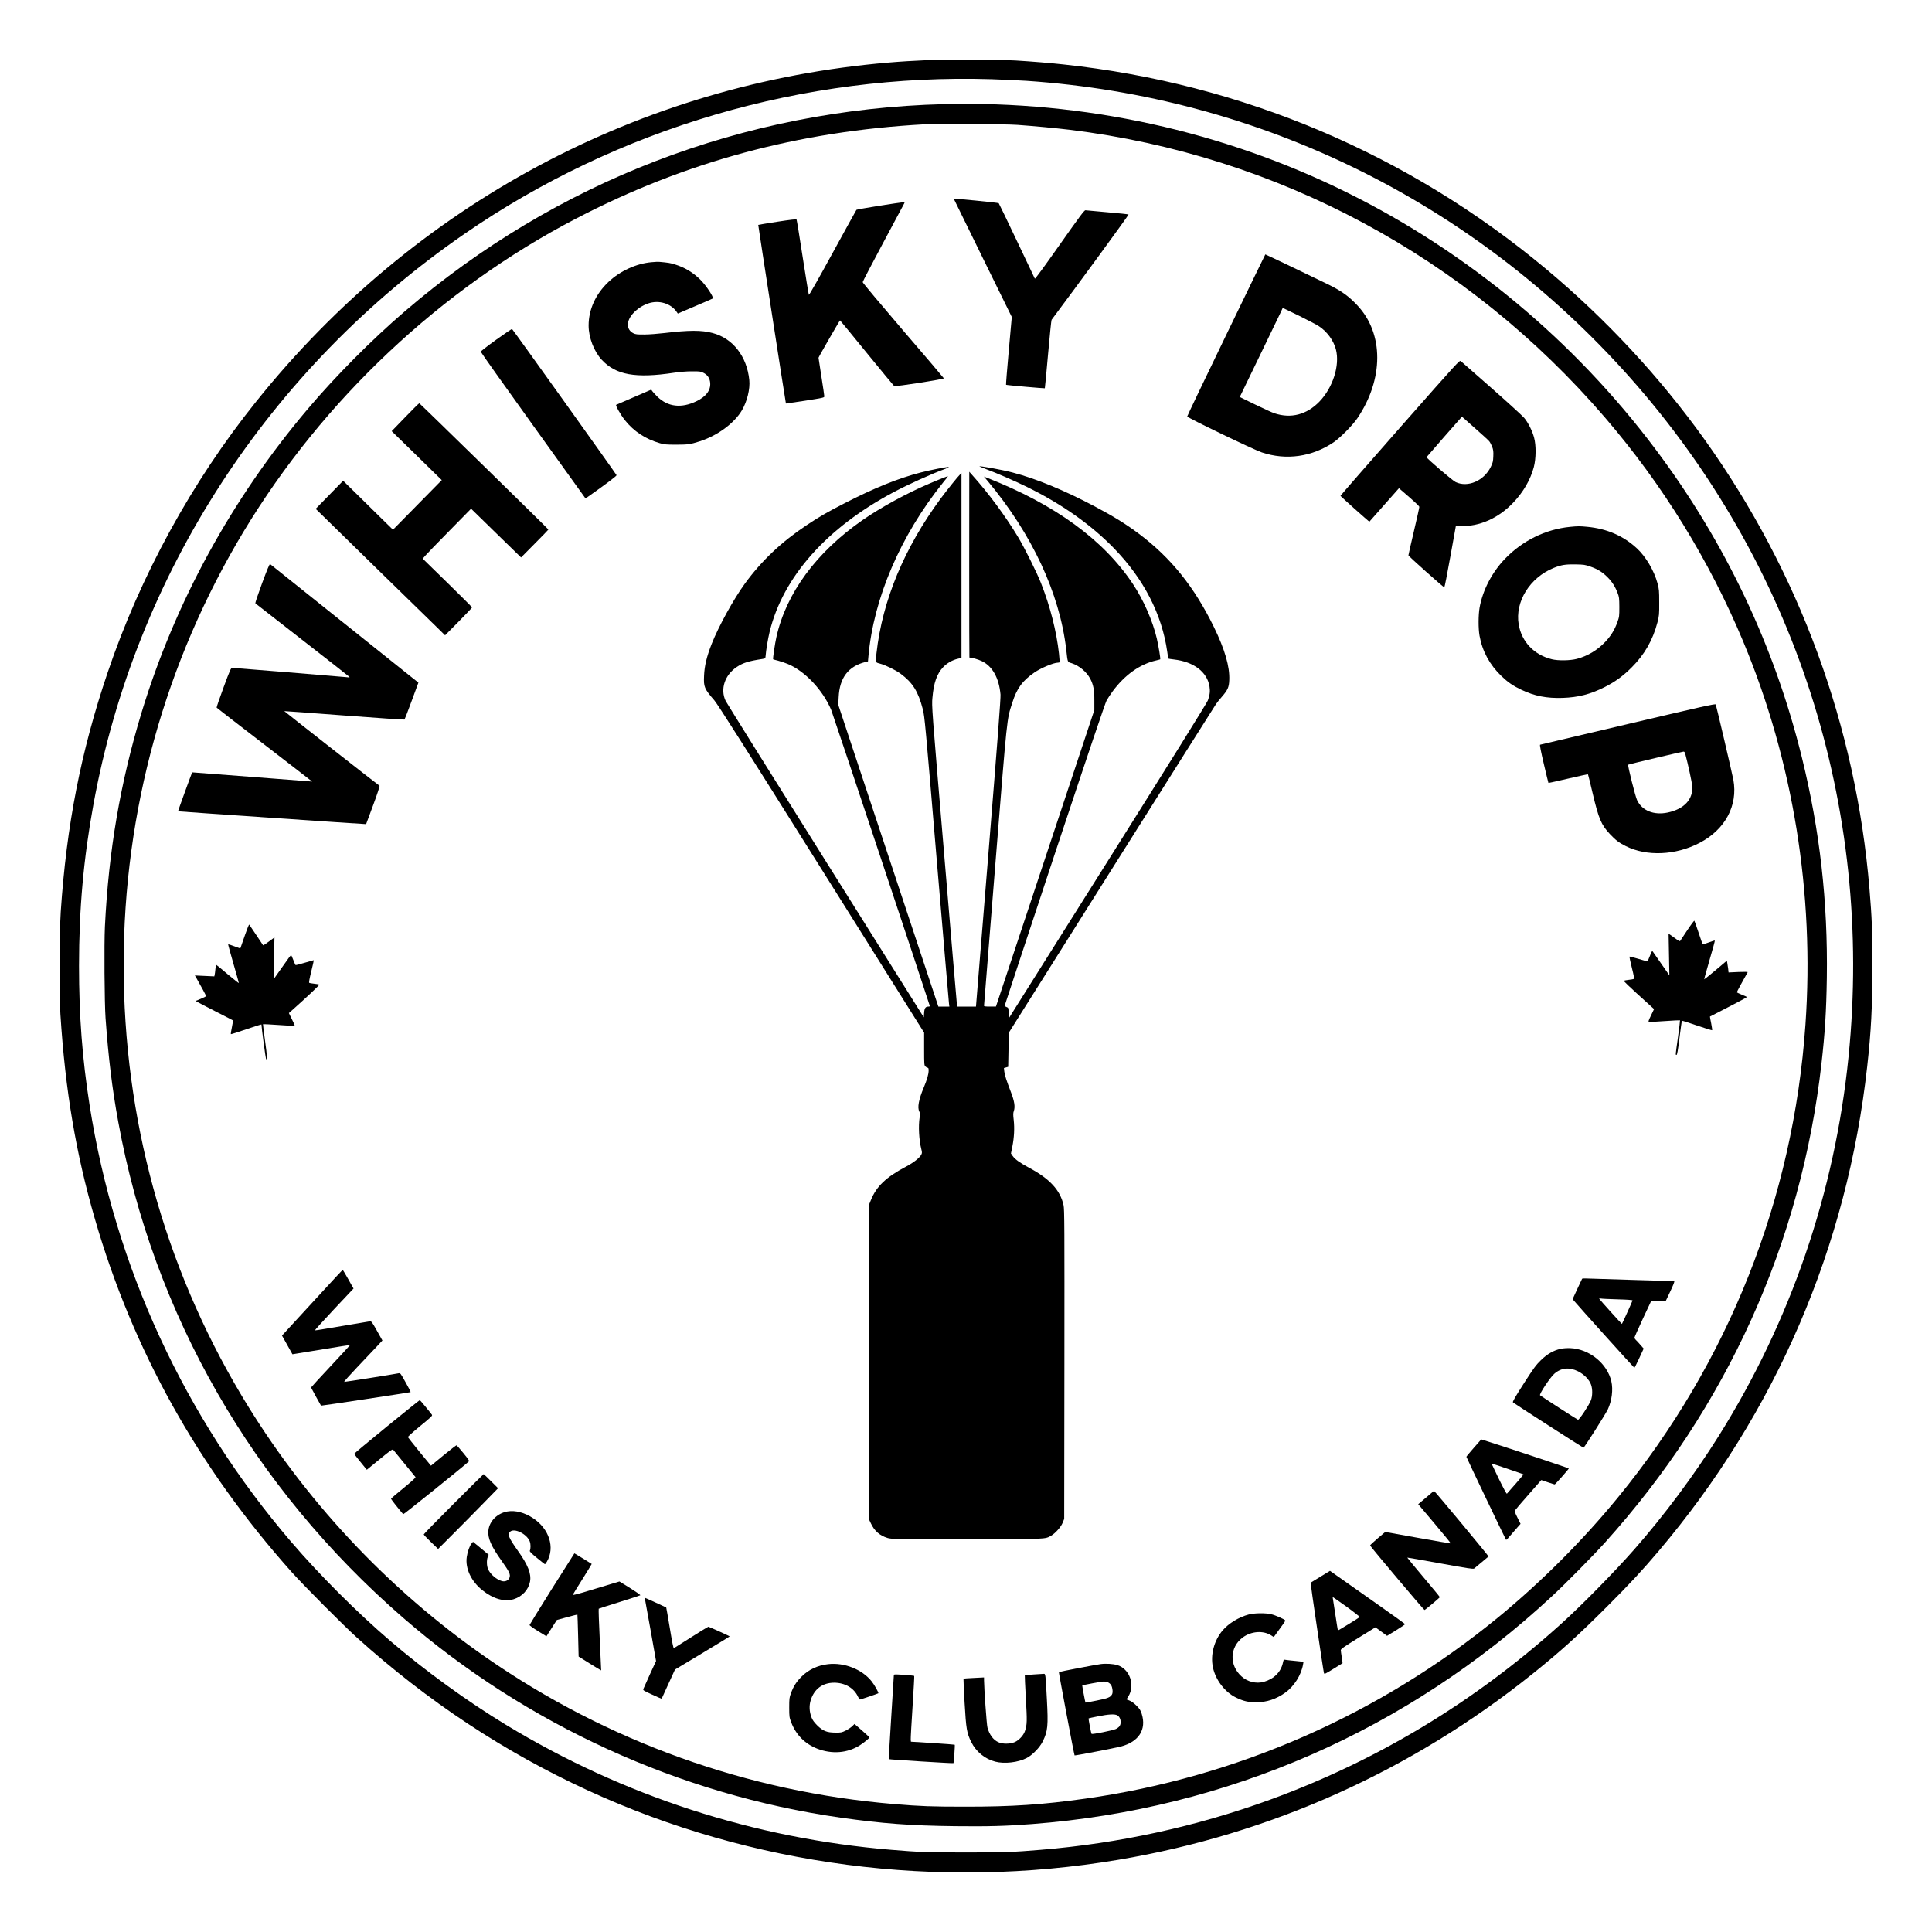 <?xml version="1.0" standalone="no"?>
<!DOCTYPE svg PUBLIC "-//W3C//DTD SVG 20010904//EN"
 "http://www.w3.org/TR/2001/REC-SVG-20010904/DTD/svg10.dtd">
<svg version="1.0" xmlns="http://www.w3.org/2000/svg"
 width="3000pt" height="3000pt" viewBox="0 0 3000 3000"
 preserveAspectRatio="xMidYMid meet">

<g transform="translate(0,3000) scale(0.1,-0.1)"
fill="#000000" stroke="none">
<path d="M14545 29074 c-426 -21 -542 -28 -745 -45 -3870 -326 -7371 -2204
-9826 -5269 -998 -1245 -1797 -2705 -2305 -4210 -413 -1221 -636 -2363 -726
-3710 -21 -319 -24 -1291 -5 -1590 76 -1186 239 -2155 536 -3180 588 -2033
1603 -3854 3054 -5480 187 -209 807 -832 1017 -1021 1097 -989 2282 -1772
3586 -2372 2543 -1169 5432 -1547 8234 -1076 2362 397 4558 1383 6435 2890
435 349 705 593 1160 1048 349 349 542 557 795 856 1820 2150 2928 4724 3239
7525 61 547 80 920 81 1555 0 549 -8 753 -46 1205 -211 2524 -1087 4912 -2557
6970 -695 973 -1538 1880 -2468 2656 -2136 1783 -4713 2875 -7484 3173 -208
23 -490 46 -750 62 -169 10 -1083 20 -1225 13z m855 -304 c173 -6 416 -17 540
-25 3615 -244 6939 -1876 9359 -4595 2575 -2892 3797 -6681 3405 -10560 -212
-2103 -898 -4105 -2017 -5890 -378 -602 -844 -1229 -1311 -1760 -305 -347
-814 -866 -1136 -1156 -1339 -1209 -2857 -2125 -4525 -2732 -1138 -414 -2337
-676 -3555 -776 -429 -36 -565 -41 -1160 -41 -595 0 -731 5 -1160 41 -2128
176 -4165 837 -5985 1942 -603 366 -1256 840 -1795 1302 -518 444 -1094 1020
-1536 1535 -1658 1933 -2740 4277 -3133 6785 -114 730 -164 1386 -164 2160 0
887 70 1667 224 2510 653 3580 2723 6763 5759 8857 2387 1647 5274 2494 8190
2403z"/>
<path d="M14655 28383 c-3105 -80 -6022 -1201 -8370 -3218 -515 -442 -1077
-1008 -1510 -1520 -1182 -1398 -2060 -3005 -2580 -4720 -328 -1085 -508 -2134
-566 -3314 -13 -272 -7 -1182 10 -1421 45 -619 102 -1091 197 -1609 546 -2992
2086 -5673 4424 -7702 1911 -1658 4291 -2746 6790 -3103 648 -92 1088 -125
1782 -133 511 -6 794 2 1193 33 3030 231 5833 1458 8070 3534 211 195 645 635
825 835 1893 2100 3048 4655 3364 7440 54 478 75 808 83 1330 17 1182 -107
2284 -387 3422 -428 1738 -1192 3347 -2274 4788 -1265 1686 -2912 3056 -4788
3985 -1929 956 -4090 1429 -6263 1373z m1145 -322 c262 -19 595 -50 810 -76
3228 -395 6175 -1980 8315 -4472 894 -1041 1618 -2214 2145 -3478 774 -1857
1107 -3904 965 -5945 -188 -2704 -1195 -5245 -2909 -7339 -545 -667 -1197
-1319 -1866 -1868 -1836 -1505 -4057 -2481 -6405 -2812 -657 -93 -1142 -126
-1870 -125 -516 0 -687 6 -1095 40 -2280 188 -4459 970 -6335 2272 -1540 1069
-2854 2477 -3809 4081 -1200 2013 -1826 4303 -1826 6676 0 2388 642 4707 1865
6735 1232 2043 3061 3765 5162 4857 1690 880 3453 1356 5408 1463 212 11 1249
5 1445 -9z"/>
<path d="M14810 26914 c0 -1 203 -415 450 -919 l451 -917 -47 -524 c-26 -288
-45 -526 -42 -529 5 -6 598 -58 602 -54 2 2 25 240 50 528 26 289 50 530 55
535 388 517 1201 1630 1195 1635 -5 5 -153 20 -329 35 -176 15 -329 29 -340
31 -17 3 -85 -88 -400 -535 -228 -324 -382 -535 -386 -527 -4 6 -129 271 -279
587 -150 316 -277 579 -282 585 -7 8 -698 76 -698 69z"/>
<path d="M13645 26804 c-186 -30 -342 -58 -346 -62 -4 -4 -170 -305 -370 -670
-215 -394 -365 -658 -369 -650 -4 7 -47 271 -96 586 -48 315 -91 577 -95 583
-4 8 -97 -3 -299 -34 -161 -25 -294 -47 -296 -49 -2 -3 426 -2769 430 -2774 1
-1 135 19 299 44 280 44 297 48 297 67 0 12 -20 149 -45 306 -25 156 -45 289
-45 294 0 10 328 580 334 580 2 0 189 -227 415 -505 227 -278 418 -509 425
-514 19 -13 778 105 772 120 -2 6 -287 341 -633 743 -345 403 -628 740 -627
750 0 9 142 283 316 607 173 324 321 599 327 612 11 21 10 22 -21 21 -18 -1
-186 -26 -373 -55z"/>
<path d="M19040 24798 c-333 -688 -605 -1257 -605 -1265 0 -18 1032 -516 1159
-558 378 -127 782 -69 1116 158 103 71 292 262 367 372 411 608 412 1314 2
1751 -133 143 -246 224 -448 324 -154 76 -977 470 -983 470 -1 0 -275 -563
-608 -1252z m1442 135 c126 -83 226 -221 262 -359 64 -246 -47 -594 -257 -811
-196 -202 -440 -266 -696 -181 -35 11 -171 73 -302 137 l-238 116 305 630
c168 347 318 658 334 692 l28 62 249 -120 c136 -67 278 -141 315 -166z"/>
<path d="M10120 25929 c-238 -20 -491 -136 -672 -307 -199 -188 -308 -428
-308 -677 0 -186 83 -401 204 -532 218 -236 526 -291 1121 -201 85 13 193 22
275 22 123 1 139 -1 183 -23 63 -31 99 -84 105 -157 9 -114 -64 -212 -211
-283 -237 -115 -448 -90 -612 72 -34 34 -69 72 -77 84 l-15 23 -268 -116
c-147 -63 -272 -117 -277 -120 -14 -9 69 -156 137 -241 138 -172 318 -291 541
-355 69 -20 101 -23 254 -23 182 0 218 5 365 52 275 88 535 279 655 481 81
138 129 331 115 471 -37 367 -255 648 -570 730 -171 46 -364 45 -745 0 -102
-12 -243 -23 -315 -23 -111 -1 -136 2 -170 19 -114 57 -114 193 1 315 62 66
141 118 228 148 167 58 356 1 446 -135 l15 -22 269 115 c149 63 272 116 274
119 19 18 -102 201 -192 291 -114 113 -239 189 -392 237 -72 23 -107 29 -244
41 -19 2 -73 0 -120 -5z"/>
<path d="M7705 24725 c-132 -95 -240 -179 -240 -186 0 -8 366 -524 813 -1146
l814 -1133 71 50 c236 166 412 298 411 311 -1 11 -1596 2243 -1623 2270 -3 4
-114 -71 -246 -166z"/>
<path d="M21739 23360 c-508 -578 -924 -1054 -924 -1059 0 -7 440 -401 449
-401 1 0 105 117 230 260 l229 259 37 -32 c197 -169 279 -245 279 -258 1 -9
-37 -179 -84 -378 -47 -198 -85 -367 -85 -374 0 -13 543 -497 557 -497 5 0 47
215 94 478 l86 477 69 -3 c295 -11 593 121 825 367 154 162 265 355 316 548
35 134 37 337 4 458 -28 105 -88 225 -151 303 -28 34 -257 243 -508 464 -251
221 -466 409 -478 420 -20 18 -28 9 -945 -1032z m1385 -211 c13 -16 34 -55 46
-86 18 -48 21 -74 18 -149 -3 -81 -8 -100 -41 -167 -105 -213 -355 -321 -543
-233 -50 24 -457 372 -452 388 2 4 126 147 276 318 l273 310 199 -176 c110
-97 211 -189 224 -205z"/>
<path d="M6293 23523 l-211 -218 277 -270 c152 -148 327 -319 388 -380 l113
-110 -379 -385 -379 -385 -189 185 c-103 102 -277 273 -386 380 l-199 195
-213 -218 -213 -218 222 -217 c121 -120 514 -503 871 -852 358 -348 710 -692
783 -764 l133 -131 210 212 c115 117 209 216 209 221 0 5 -172 177 -383 383
l-383 374 38 45 c21 25 190 199 376 388 l337 343 388 -379 388 -378 212 214
c117 117 212 216 212 220 0 8 -1992 1955 -2004 1960 -5 1 -103 -95 -218 -215z"/>
<path d="M15210 22756 c3 -2 50 -21 105 -42 169 -63 441 -181 630 -274 546
-268 998 -588 1357 -958 460 -475 741 -1023 823 -1603 7 -55 16 -103 18 -105
2 -3 40 -9 84 -14 309 -35 517 -193 554 -419 12 -74 5 -133 -25 -216 -14 -39
-564 -921 -1556 -2498 l-1535 -2438 -3 82 c-3 80 -3 81 -32 92 -17 6 -30 15
-30 19 0 5 349 1059 774 2344 543 1635 786 2354 810 2399 20 35 63 99 95 143
188 253 420 418 670 476 34 8 65 16 67 18 7 7 -27 212 -53 323 -64 274 -205
596 -370 845 -454 685 -1207 1235 -2261 1649 l-54 21 57 -67 c690 -826 1119
-1744 1221 -2616 25 -215 16 -193 87 -216 117 -39 229 -133 286 -240 49 -93
65 -175 64 -341 l0 -145 -764 -2302 -764 -2303 -92 0 c-68 0 -93 3 -93 13 0 6
79 991 175 2187 190 2371 177 2244 263 2515 71 226 158 345 346 474 99 68 297
151 361 151 13 0 26 3 28 8 2 4 -2 63 -9 132 -38 345 -136 732 -279 1095 -64
164 -257 551 -354 712 -200 332 -456 679 -720 973 l-40 45 -1 -1442 c0 -794 1
-1443 3 -1443 36 0 138 -29 193 -56 164 -78 267 -261 290 -519 5 -51 -47 -729
-187 -2458 l-194 -2387 -146 0 -146 0 -6 58 c-4 31 -93 1081 -198 2332 -192
2270 -192 2275 -180 2406 20 233 69 371 167 475 62 64 143 111 232 131 l52 13
0 1434 0 1434 -21 -19 c-31 -28 -203 -242 -301 -374 -566 -766 -907 -1586
-998 -2405 -16 -149 -20 -139 56 -160 87 -23 243 -100 320 -157 188 -140 272
-275 344 -552 28 -108 39 -235 214 -2317 102 -1212 189 -2225 192 -2251 l6
-48 -85 0 -86 0 -560 1688 c-308 928 -657 1982 -777 2342 l-217 655 6 120 c14
300 149 478 413 545 l42 10 7 78 c80 902 498 1875 1156 2695 44 54 79 99 79
101 0 6 -123 -42 -290 -114 -347 -147 -758 -372 -1038 -567 -718 -500 -1184
-1134 -1336 -1816 -22 -96 -57 -335 -51 -344 1 -2 36 -12 78 -22 41 -11 109
-34 150 -51 266 -110 544 -405 674 -713 23 -56 1472 -4403 1527 -4584 6 -19 4
-23 -16 -23 -47 0 -63 -23 -68 -98 l-5 -69 -1525 2429 c-839 1336 -1537 2454
-1552 2485 -87 181 -14 402 174 527 96 64 182 91 393 123 48 8 50 9 53 43 7
94 36 268 63 380 208 852 885 1615 1924 2167 236 125 576 279 804 363 36 13
59 26 53 28 -19 6 -286 -46 -432 -84 -356 -92 -721 -240 -1185 -478 -283 -146
-382 -203 -590 -341 -391 -260 -700 -552 -959 -908 -174 -239 -408 -664 -514
-933 -78 -199 -113 -344 -119 -495 -8 -177 2 -201 161 -386 52 -61 483 -739
1663 -2620 l1593 -2538 0 -252 c0 -240 1 -254 20 -273 11 -11 27 -20 35 -20
11 0 15 -11 15 -41 0 -59 -24 -142 -76 -266 -78 -186 -101 -311 -69 -373 13
-24 14 -41 5 -92 -21 -133 -10 -348 26 -490 13 -51 13 -61 0 -87 -27 -51 -121
-125 -237 -186 -309 -163 -461 -307 -546 -521 l-28 -69 0 -2445 0 -2445 28
-59 c54 -117 137 -190 258 -227 58 -18 110 -19 1223 -19 1264 0 1223 -2 1321
56 65 38 150 134 177 201 l23 58 3 2400 c2 2136 1 2408 -13 2470 -51 235 -216
413 -540 585 -133 71 -215 129 -249 179 l-28 40 22 108 c28 142 35 284 21 410
-10 87 -10 109 3 146 21 62 7 151 -45 285 -70 183 -97 265 -104 322 l-6 56 33
9 33 10 5 265 5 265 1594 2530 c876 1392 1607 2549 1623 2572 16 24 55 73 88
110 94 108 114 151 118 263 9 210 -69 477 -239 825 -305 624 -669 1076 -1164
1447 -203 152 -390 268 -686 425 -473 251 -913 432 -1279 527 -173 45 -527
109 -510 92z"/>
<path d="M24380 21819 c-381 -37 -742 -215 -1015 -500 -200 -210 -342 -485
-390 -754 -20 -115 -21 -324 -1 -436 43 -241 157 -451 339 -626 102 -98 179
-151 311 -214 204 -97 392 -134 641 -126 244 9 425 55 650 167 160 80 287 172
420 305 202 202 329 424 402 702 26 102 28 120 27 308 0 184 -2 208 -27 300
-53 195 -181 412 -318 539 -212 196 -466 307 -774 336 -121 11 -141 11 -265
-1z m313 -616 c115 -40 186 -84 266 -163 73 -73 120 -146 159 -248 24 -61 26
-80 27 -217 0 -143 -1 -154 -31 -237 -42 -118 -102 -215 -188 -305 -122 -129
-274 -220 -441 -264 -104 -27 -289 -30 -387 -6 -277 68 -470 271 -516 541 -60
353 173 728 545 878 118 47 183 57 338 54 127 -2 148 -5 228 -33z"/>
<path d="M4070 20945 c-66 -179 -110 -309 -104 -314 5 -4 329 -257 719 -561
391 -304 719 -561 730 -572 20 -19 20 -20 -35 -13 -78 8 -1746 145 -1773 145
-21 0 -33 -26 -136 -305 -62 -168 -110 -308 -107 -313 2 -4 338 -264 745 -577
407 -313 739 -570 738 -571 -1 -1 -420 32 -932 72 -511 40 -930 72 -931 71 -6
-8 -222 -603 -220 -605 4 -3 2920 -202 2921 -199 1 1 50 134 110 296 67 181
104 296 98 300 -28 17 -1481 1156 -1479 1159 2 1 421 -29 931 -68 511 -39 932
-67 936 -63 4 4 55 135 112 291 l104 282 -1146 916 c-630 505 -1151 921 -1157
925 -8 6 -47 -88 -124 -296z"/>
<path d="M25280 18758 c-745 -175 -1360 -320 -1366 -322 -7 -3 13 -105 58
-297 38 -161 70 -294 72 -296 2 -2 139 28 306 67 166 39 305 69 308 66 2 -3
36 -136 73 -296 93 -393 133 -488 267 -631 88 -94 143 -136 248 -188 324 -162
773 -143 1144 50 398 207 598 580 526 979 -16 89 -264 1148 -274 1171 -6 14
-185 -26 -1362 -303z m889 -465 c44 -164 103 -441 108 -498 15 -207 -124 -357
-380 -412 -215 -45 -398 28 -476 191 -28 58 -149 541 -139 552 6 6 837 202
860 203 12 1 20 -11 27 -36z"/>
<path d="M26199 15554 c-57 -86 -107 -161 -110 -166 -4 -6 -30 6 -60 29 -30
21 -69 49 -86 62 l-33 22 6 -323 6 -323 -122 175 c-67 96 -128 183 -135 193
-11 16 -16 8 -45 -65 -18 -46 -34 -84 -36 -86 -1 -2 -64 15 -139 38 -76 22
-140 39 -142 36 -3 -3 13 -80 36 -172 32 -126 39 -169 30 -175 -7 -4 -43 -10
-81 -14 -37 -4 -70 -11 -73 -15 -3 -5 90 -95 207 -201 117 -106 224 -202 237
-215 l25 -23 -47 -98 c-39 -80 -45 -99 -32 -101 9 -2 120 4 247 13 127 9 232
14 235 12 2 -3 -12 -119 -31 -259 -41 -292 -40 -278 -23 -278 10 0 22 68 46
263 18 144 35 264 38 267 3 3 108 -30 234 -74 127 -43 232 -76 235 -73 3 3 -4
51 -15 108 -12 56 -20 103 -19 104 2 2 132 69 291 150 158 81 285 150 283 153
-2 4 -38 21 -80 37 -42 17 -76 34 -76 38 0 7 91 175 168 311 3 6 -56 7 -146 3
l-151 -7 -6 58 c-4 31 -10 72 -14 91 l-6 34 -174 -147 c-96 -80 -176 -144
-178 -143 -2 2 36 137 83 301 48 163 85 299 82 301 -3 3 -45 -10 -94 -29 -49
-19 -92 -31 -95 -27 -4 3 -32 85 -64 181 -32 96 -61 179 -65 183 -3 4 -54 -63
-111 -149z"/>
<path d="M3805 15483 c-32 -92 -62 -178 -66 -190 l-8 -21 -92 34 c-50 19 -93
33 -96 30 -2 -2 35 -138 82 -301 48 -163 85 -298 83 -300 -2 -2 -81 61 -176
140 -94 80 -173 145 -176 145 -2 0 -7 -30 -11 -67 -3 -38 -9 -78 -12 -91 l-5
-23 -151 7 -151 7 26 -44 c68 -119 148 -267 148 -275 0 -6 -36 -25 -81 -43
l-81 -33 29 -17 c15 -10 145 -77 288 -150 143 -73 262 -134 263 -136 2 -2 -6
-49 -17 -106 -12 -56 -19 -104 -16 -107 2 -3 110 31 240 76 129 44 235 78 235
74 -1 -34 65 -529 71 -536 22 -25 18 44 -15 281 -19 141 -34 258 -32 260 2 2
112 -4 245 -13 132 -10 244 -15 247 -12 3 3 -16 49 -43 101 l-47 96 37 33
c239 212 443 404 434 410 -6 3 -40 9 -77 13 -37 4 -72 10 -78 14 -7 4 2 58 32
179 24 94 40 172 37 172 -4 0 -67 -18 -141 -40 -73 -22 -136 -38 -140 -35 -4
2 -20 38 -36 80 -16 41 -31 75 -35 75 -3 0 -57 -73 -119 -162 -63 -90 -122
-174 -133 -188 -19 -25 -19 -23 -12 300 l7 324 -33 -25 c-75 -57 -140 -101
-143 -98 -2 2 -49 74 -106 159 -56 85 -106 159 -110 163 -4 4 -33 -68 -65
-160z"/>
<path d="M4955 9888 c-198 -215 -409 -445 -468 -509 l-108 -118 81 -145 81
-145 37 6 c20 4 222 37 447 73 226 37 411 67 412 65 2 -1 -134 -148 -302 -328
-168 -179 -305 -329 -305 -332 0 -4 146 -270 155 -282 2 -4 1386 205 1391 210
3 3 -32 71 -77 151 -77 139 -83 147 -108 142 -93 -19 -837 -136 -846 -134 -7
2 84 104 202 228 118 124 254 268 303 320 l88 95 -84 150 c-79 141 -86 150
-112 147 -15 -2 -211 -35 -436 -73 -224 -39 -412 -69 -416 -67 -4 2 129 149
296 327 l304 323 -19 32 c-10 17 -46 82 -81 144 -34 61 -65 112 -69 112 -4 0
-169 -176 -366 -392z"/>
<path d="M24567 10144 c-3 -5 -37 -78 -76 -162 l-71 -154 22 -28 c51 -63 931
-1040 937 -1040 3 1 37 68 75 150 l69 149 -51 58 c-27 32 -59 67 -71 77 -11
11 -21 26 -21 35 1 9 59 140 129 291 l129 275 114 3 115 3 71 150 c46 98 67
151 59 154 -7 2 -275 10 -597 19 -322 9 -640 19 -706 22 -67 4 -124 3 -127 -2z
m551 -320 c153 -4 232 -10 232 -17 0 -8 -155 -351 -165 -365 -3 -3 -338 368
-349 387 -7 10 -2 12 20 8 16 -4 134 -9 262 -13z"/>
<path d="M24232 9055 c-111 -25 -206 -80 -304 -175 -77 -75 -110 -119 -268
-365 -138 -215 -176 -283 -167 -291 19 -18 1087 -704 1095 -704 13 0 344 523
379 597 62 134 83 305 54 433 -64 278 -342 503 -636 516 -56 2 -113 -2 -153
-11z m272 -349 c93 -46 176 -131 202 -208 25 -71 23 -177 -3 -243 -30 -77
-183 -307 -200 -301 -18 7 -575 366 -589 380 -17 16 156 277 220 333 106 94
233 107 370 39z"/>
<path d="M6007 7848 c-278 -227 -506 -417 -506 -422 -1 -4 34 -51 77 -103 42
-52 86 -106 97 -120 l21 -25 198 162 c165 135 200 160 211 149 11 -12 324
-395 347 -425 5 -8 -56 -64 -184 -169 -106 -86 -194 -161 -196 -166 -3 -6 101
-139 189 -242 5 -7 928 736 1018 819 11 10 -3 32 -84 131 -53 65 -101 119
-105 121 -5 2 -96 -69 -204 -157 l-194 -160 -177 215 c-97 119 -178 221 -181
228 -3 7 77 79 190 172 171 139 194 161 183 176 -32 44 -183 227 -188 227 -3
1 -234 -185 -512 -411z"/>
<path d="M22885 7518 c-63 -72 -115 -134 -115 -139 0 -10 606 -1278 615 -1288
4 -3 17 6 28 20 12 15 62 72 110 127 l88 100 -48 96 c-44 90 -47 98 -33 119 8
13 102 123 209 244 l194 221 100 -34 c56 -19 104 -34 108 -34 9 0 219 237 219
248 0 6 -1065 360 -1318 438 l-42 13 -115 -131z m772 -412 c3 -2 -197 -234
-258 -300 -5 -6 -57 91 -124 228 -63 131 -115 239 -115 241 0 3 492 -164 497
-169z"/>
<path d="M7042 6647 c-254 -254 -462 -467 -462 -473 0 -7 50 -60 112 -119
l111 -107 224 224 c123 123 333 335 465 471 l242 248 -110 110 c-60 60 -111
109 -114 109 -3 0 -213 -208 -468 -463z"/>
<path d="M22239 6827 c-14 -12 -68 -58 -121 -103 l-96 -81 255 -302 c140 -166
253 -304 250 -307 -2 -2 -232 37 -510 87 l-507 91 -117 -99 c-65 -55 -118
-105 -118 -111 0 -13 834 -1002 845 -1002 9 0 233 188 238 199 1 3 -113 143
-254 309 -141 167 -254 305 -252 306 1 2 232 -39 513 -90 418 -76 512 -91 525
-80 14 11 205 171 224 187 6 5 -838 1020 -847 1019 -1 0 -13 -11 -28 -23z"/>
<path d="M7878 6530 c-156 -28 -277 -148 -294 -292 -14 -119 40 -244 206 -476
121 -170 141 -212 120 -263 -18 -42 -67 -63 -116 -50 -85 24 -178 103 -215
185 -22 49 -25 143 -5 191 l14 33 -121 101 -122 100 -23 -27 c-31 -38 -62
-125 -74 -208 -26 -178 68 -379 245 -519 167 -133 340 -182 485 -137 131 41
228 146 252 273 23 120 -32 261 -190 481 -142 201 -164 253 -119 294 67 61
260 -35 305 -151 16 -42 16 -111 1 -145 -5 -11 24 -41 109 -110 63 -52 119
-96 124 -98 5 -2 20 16 33 40 127 219 36 507 -214 673 -131 88 -279 127 -401
105z"/>
<path d="M8570 5329 c-190 -303 -346 -556 -347 -562 -2 -7 57 -49 130 -94
l132 -81 39 61 c22 34 58 91 81 127 l42 65 157 43 c87 24 160 42 162 40 1 -2
7 -149 11 -327 l8 -324 174 -109 c95 -60 175 -107 176 -106 1 2 -9 216 -22
477 -13 261 -20 477 -16 481 4 3 150 50 323 104 173 54 318 101 323 105 4 4
-67 54 -158 111 l-166 103 -107 -32 c-59 -17 -223 -67 -365 -110 -169 -52
-256 -74 -253 -65 3 8 71 118 151 245 80 128 144 233 143 234 -51 33 -265 165
-269 165 -2 -1 -159 -249 -349 -551z"/>
<path d="M20503 5517 c-81 -50 -150 -92 -152 -93 -4 -4 197 -1370 207 -1402 7
-22 12 -19 147 64 77 47 141 87 142 88 1 1 -4 42 -12 91 -8 50 -15 100 -15
112 0 17 51 53 269 188 l269 166 90 -66 90 -66 142 87 c77 47 140 90 138 95
-2 4 -167 124 -368 265 -201 141 -462 326 -582 410 l-216 152 -149 -91z m409
-468 c115 -83 206 -155 201 -159 -13 -14 -336 -211 -338 -208 -2 2 -19 111
-39 243 -20 132 -38 248 -40 258 -2 9 -2 17 1 17 3 0 99 -68 215 -151z"/>
<path d="M10015 5168 c3 -13 43 -234 89 -491 l83 -469 -95 -206 c-51 -114 -97
-217 -102 -228 -8 -20 2 -27 137 -88 80 -37 146 -65 147 -64 1 2 48 104 104
228 l103 225 424 255 c233 140 425 257 425 260 0 6 -320 150 -332 150 -4 0
-123 -73 -265 -163 -142 -90 -263 -166 -269 -170 -8 -4 -27 92 -63 311 -29
174 -54 319 -56 321 -5 4 -326 151 -332 151 -2 0 -1 -10 2 -22z"/>
<path d="M19390 4930 c-150 -39 -313 -138 -405 -247 -133 -156 -192 -380 -151
-573 40 -194 185 -385 356 -468 115 -57 194 -75 315 -75 164 0 311 49 450 148
140 99 251 276 279 441 l7 40 -123 13 c-68 6 -137 14 -154 17 -31 6 -32 5 -43
-45 -31 -144 -138 -251 -295 -296 -118 -34 -256 -1 -350 86 -190 173 -181 450
19 601 133 100 322 114 447 32 l37 -24 53 73 c117 159 129 177 124 186 -11 18
-153 81 -216 95 -92 22 -256 20 -350 -4z"/>
<path d="M12858 4159 c-160 -18 -304 -85 -412 -194 -80 -80 -125 -150 -164
-257 -25 -67 -27 -85 -27 -223 0 -144 2 -153 32 -232 73 -191 213 -332 402
-406 229 -89 468 -70 661 51 62 39 150 111 150 123 0 4 -52 53 -115 108 l-116
101 -36 -35 c-20 -20 -66 -50 -102 -68 -61 -30 -73 -32 -161 -31 -133 1 -193
26 -281 113 -49 50 -72 81 -89 126 -33 88 -37 178 -12 262 54 175 184 274 364
274 169 0 311 -83 372 -220 11 -22 24 -41 30 -41 10 0 277 90 285 97 9 6 -61
132 -104 185 -147 186 -424 296 -677 267z"/>
<path d="M17090 4160 c-83 -11 -641 -118 -648 -124 -4 -5 237 -1287 244 -1294
4 -6 641 117 722 139 276 74 396 263 321 505 -18 57 -31 77 -82 129 -39 39
-79 68 -109 79 l-46 18 28 45 c111 175 22 430 -172 488 -65 19 -177 26 -258
15z m115 -284 c19 -8 41 -28 50 -45 22 -43 28 -111 13 -140 -26 -47 -61 -62
-238 -97 -95 -19 -173 -34 -175 -32 -4 5 -53 263 -50 266 6 7 293 60 328 61
21 1 53 -5 72 -13z m144 -511 c50 -25 70 -117 36 -168 -9 -14 -35 -34 -58 -45
-51 -23 -367 -87 -377 -75 -8 9 -51 235 -46 240 2 2 68 17 147 32 164 33 257
38 298 16z"/>
<path d="M16051 3999 c-74 -5 -136 -11 -138 -13 -2 -2 5 -161 16 -353 21 -362
20 -411 -14 -514 -22 -66 -92 -141 -157 -170 -74 -32 -193 -33 -260 0 -77 37
-135 117 -165 226 -12 43 -52 606 -53 734 l0 44 -157 -8 c-87 -4 -160 -9 -162
-11 -2 -2 6 -169 17 -371 24 -413 34 -471 103 -612 75 -152 212 -264 374 -306
143 -37 356 -12 488 57 90 47 203 164 249 258 78 159 86 241 64 651 -21 399
-21 399 -49 398 -12 -1 -82 -6 -156 -10z"/>
<path d="M13880 3993 c0 -5 -18 -300 -41 -656 -23 -356 -39 -650 -37 -653 7
-6 997 -68 1003 -62 6 6 26 280 20 286 -2 2 -156 14 -342 26 l-338 21 -3 31
c-2 18 11 247 28 509 17 263 29 480 26 482 -4 5 -225 22 -283 23 -18 0 -33 -3
-33 -7z"/>
</g>
</svg>
